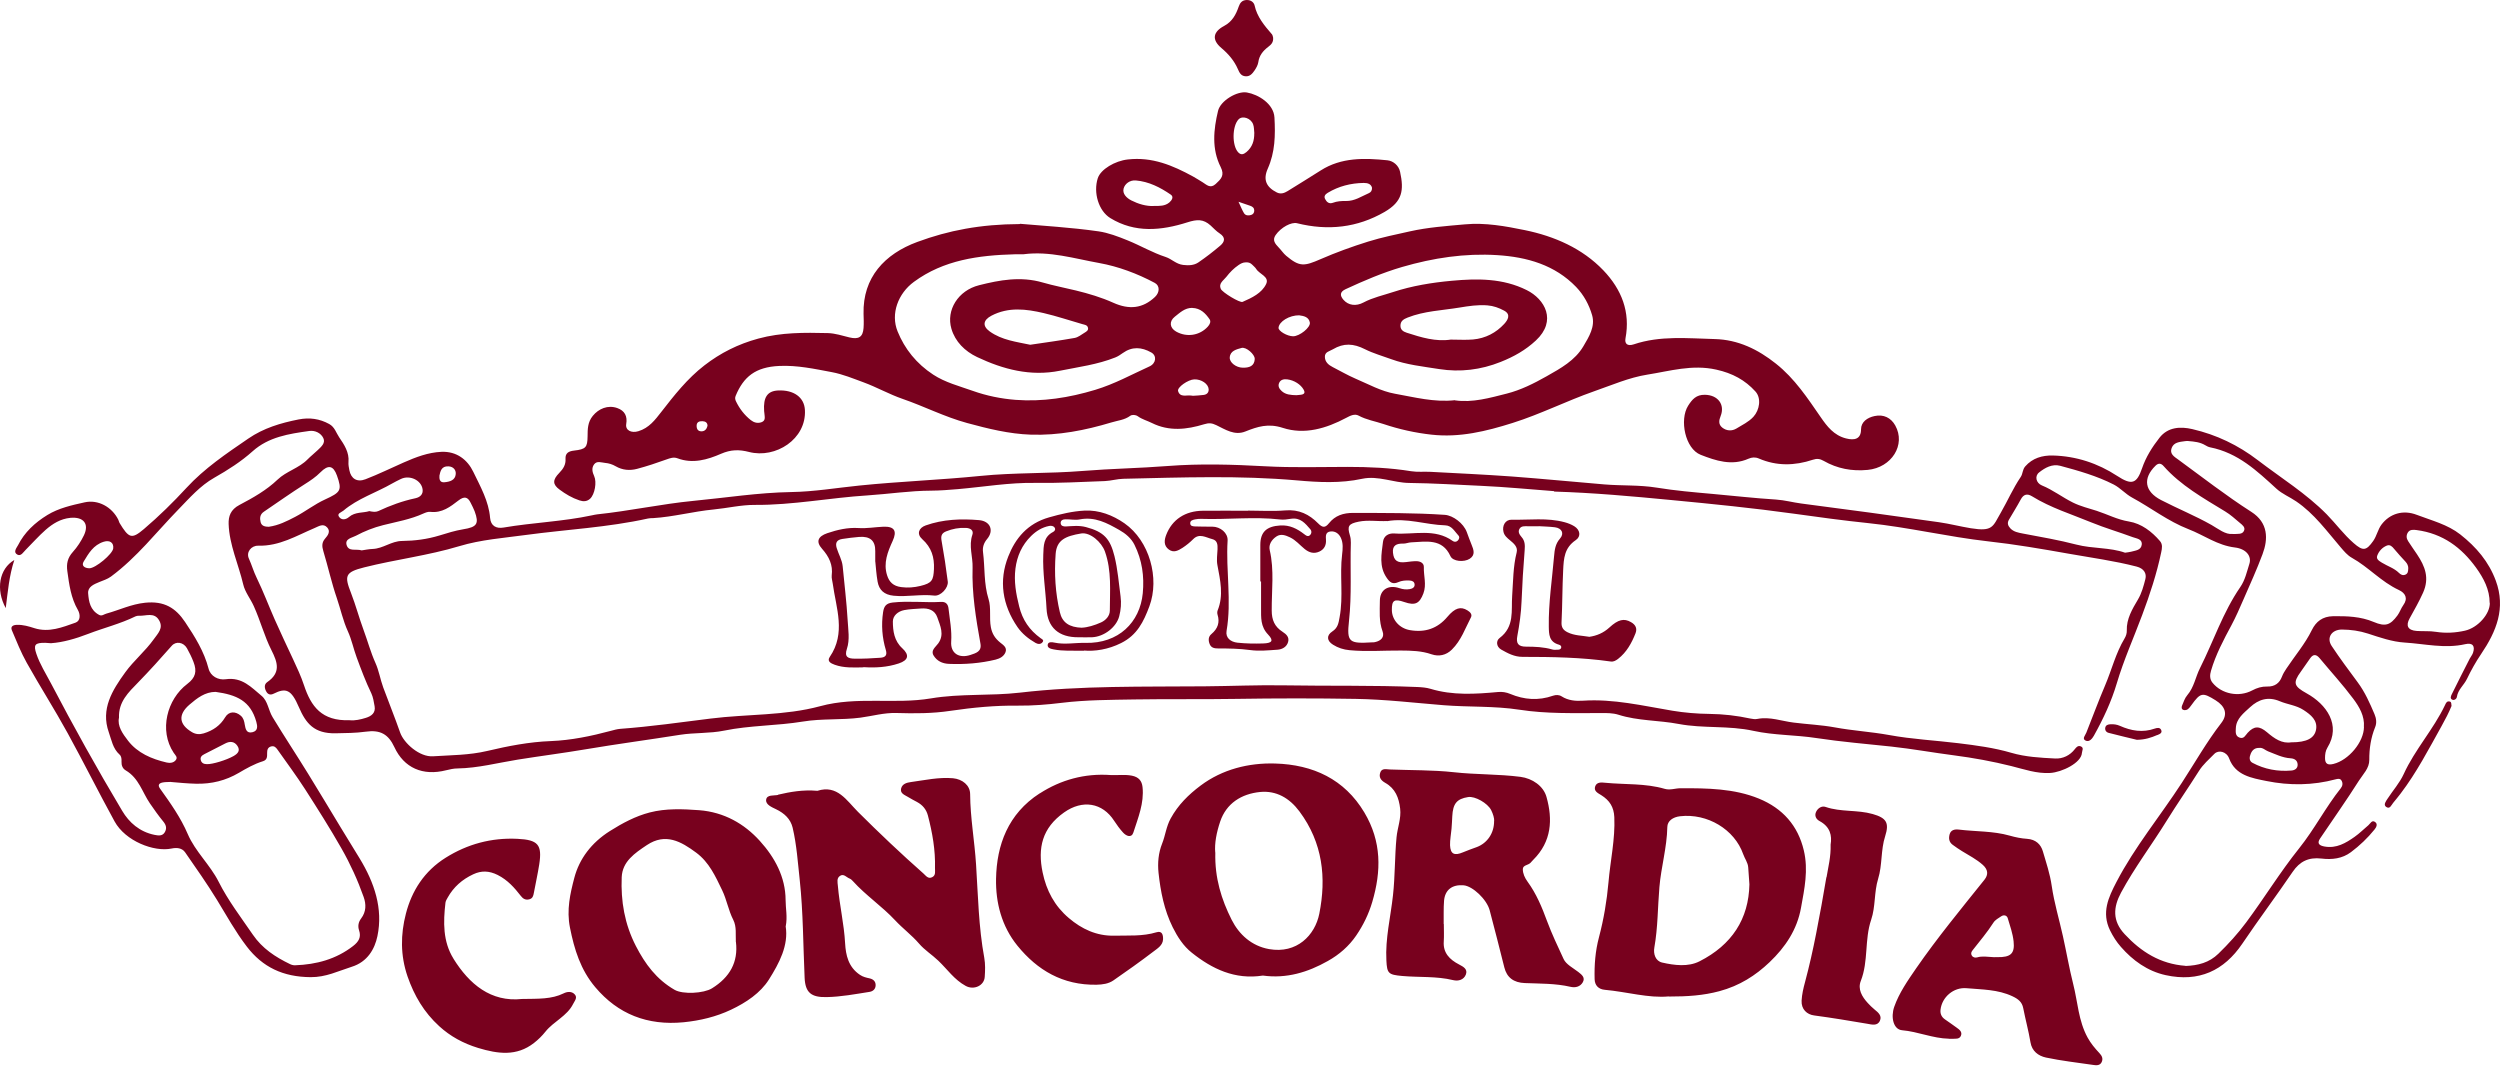 <svg width="212" height="91" viewBox="0 0 212 91" fill="none" xmlns="http://www.w3.org/2000/svg">
<path d="M86.499 18.978C88.395 19.149 90.799 19.278 93.166 19.62C93.975 19.738 94.817 20.056 95.626 20.386C96.719 20.828 97.729 21.429 98.853 21.794C99.368 21.965 99.732 22.395 100.328 22.466C100.805 22.525 101.257 22.501 101.621 22.254C102.268 21.812 102.883 21.334 103.473 20.834C103.862 20.504 103.956 20.139 103.423 19.791C103.14 19.608 102.908 19.349 102.657 19.119C102.042 18.565 101.508 18.595 100.692 18.854C98.483 19.555 96.254 19.779 94.157 18.495C93.159 17.882 92.701 16.338 93.09 15.119C93.335 14.353 94.559 13.64 95.639 13.522C97.704 13.286 99.449 14.029 101.157 14.96C101.439 15.113 101.703 15.29 101.979 15.454C102.324 15.667 102.632 16.02 103.09 15.602C103.53 15.195 103.875 14.883 103.517 14.17C102.739 12.638 102.908 10.988 103.291 9.398C103.498 8.537 104.911 7.701 105.733 7.842C106.7 8.007 108.012 8.797 108.074 9.969C108.156 11.472 108.131 12.903 107.503 14.311C107.095 15.231 107.371 15.867 108.275 16.32C108.602 16.485 108.903 16.38 109.192 16.203C110.127 15.619 111.069 15.048 111.998 14.453C113.743 13.339 115.701 13.392 117.654 13.593C118.156 13.646 118.614 14.04 118.727 14.571C119.066 16.138 118.934 17.087 117.415 17.97C115.105 19.308 112.613 19.585 109.995 18.931C109.506 18.807 108.627 19.278 108.169 19.938C107.867 20.38 108.143 20.68 108.438 20.993C108.658 21.217 108.828 21.488 109.066 21.688C110.209 22.648 110.592 22.584 111.998 21.971C113.297 21.405 114.647 20.916 116.021 20.486C117.189 20.121 118.382 19.885 119.556 19.62C121.075 19.278 122.663 19.166 124.232 19.025C125.946 18.866 127.66 19.178 129.298 19.514C131.822 20.032 134.182 21.064 135.965 22.925C137.521 24.552 138.262 26.466 137.842 28.688C137.754 29.159 138.011 29.377 138.545 29.2C140.786 28.446 143.102 28.693 145.393 28.752C147.408 28.799 149.091 29.642 150.591 30.832C152.198 32.105 153.278 33.76 154.407 35.392C154.928 36.147 155.512 36.918 156.542 37.178C157.251 37.36 157.816 37.248 157.816 36.406C157.816 35.787 158.343 35.41 158.965 35.281C159.731 35.115 160.352 35.428 160.716 36.076C161.633 37.714 160.415 39.652 158.381 39.847C157.038 39.976 155.795 39.741 154.646 39.081C154.338 38.904 154.075 38.869 153.729 38.986C152.192 39.499 150.66 39.534 149.147 38.88C148.846 38.751 148.557 38.774 148.274 38.898C146.856 39.529 145.487 39.063 144.219 38.568C142.895 38.05 142.405 35.593 143.152 34.408C143.504 33.855 143.843 33.466 144.577 33.478C145.682 33.495 146.297 34.314 145.908 35.286C145.764 35.64 145.707 35.987 146.046 36.259C146.41 36.547 146.862 36.571 147.245 36.341C147.741 36.035 148.281 35.787 148.689 35.345C149.216 34.768 149.379 33.766 148.858 33.195C147.986 32.234 146.925 31.651 145.544 31.345C143.497 30.885 141.602 31.468 139.693 31.769C138.155 32.011 136.668 32.664 135.174 33.183C132.838 34.002 130.648 35.115 128.275 35.864C126.015 36.577 123.774 37.125 121.389 36.859C120.008 36.706 118.639 36.4 117.321 35.958C116.618 35.722 115.877 35.605 115.212 35.245C114.879 35.062 114.509 35.245 114.157 35.434C112.475 36.329 110.629 36.889 108.777 36.282C107.547 35.882 106.643 36.176 105.607 36.589C104.685 36.96 103.906 36.418 103.14 36.052C102.764 35.87 102.513 35.852 102.111 35.976C100.636 36.429 99.148 36.6 97.679 35.87C97.29 35.675 96.85 35.563 96.486 35.298C96.304 35.169 96.003 35.145 95.84 35.263C95.363 35.616 94.785 35.658 94.245 35.823C92.017 36.494 89.757 36.936 87.409 36.859C85.558 36.795 83.787 36.353 82.005 35.87C80.103 35.351 78.382 34.462 76.537 33.825C75.407 33.436 74.346 32.83 73.216 32.417C72.344 32.099 71.477 31.734 70.536 31.557C69.061 31.28 67.611 30.962 66.085 31.032C64.058 31.121 63.047 31.957 62.382 33.572C62.312 33.737 62.338 33.89 62.419 34.049C62.714 34.656 63.116 35.186 63.662 35.622C63.932 35.834 64.24 35.923 64.572 35.805C64.949 35.669 64.842 35.351 64.823 35.074C64.823 35.004 64.805 34.933 64.798 34.862C64.717 33.678 65.075 33.154 65.991 33.112C67.303 33.053 68.201 33.684 68.257 34.768C68.395 37.237 65.771 38.91 63.518 38.327C62.677 38.109 61.974 38.12 61.145 38.48C59.996 38.981 58.747 39.352 57.448 38.863C57.121 38.739 56.826 38.851 56.512 38.963C55.696 39.258 54.868 39.534 54.026 39.758C53.411 39.923 52.777 39.87 52.212 39.54C51.93 39.375 51.629 39.281 51.296 39.252C50.982 39.222 50.624 39.063 50.386 39.37C50.141 39.688 50.235 40.047 50.386 40.377C50.618 40.878 50.442 41.921 50.04 42.292C49.777 42.533 49.469 42.545 49.136 42.433C48.515 42.227 47.962 41.897 47.454 41.52C46.858 41.084 46.839 40.701 47.429 40.1C47.774 39.746 47.988 39.393 47.956 38.91C47.931 38.433 48.207 38.262 48.684 38.209C49.676 38.097 49.814 37.938 49.827 37.007C49.833 36.394 49.827 35.811 50.266 35.269C50.762 34.656 51.547 34.32 52.344 34.603C52.978 34.827 53.217 35.292 53.104 35.958C53.016 36.482 53.531 36.754 54.139 36.565C55.037 36.294 55.558 35.599 56.067 34.945C57.171 33.525 58.276 32.111 59.733 30.985C61.088 29.937 62.589 29.177 64.309 28.711C66.261 28.181 68.213 28.198 70.191 28.246C70.831 28.263 71.415 28.464 72.024 28.611C72.821 28.805 73.172 28.581 73.229 27.816C73.26 27.415 73.241 27.014 73.229 26.614C73.153 23.532 75.018 21.535 77.792 20.515C80.423 19.543 83.141 19.013 86.474 19.001L86.499 18.978ZM86.794 21.564C86.543 21.564 86.292 21.564 86.041 21.564C82.978 21.647 80.021 22.047 77.504 23.898C76.16 24.881 75.507 26.608 76.116 28.104C76.719 29.595 77.723 30.844 79.136 31.769C80.153 32.435 81.333 32.735 82.482 33.142C83.668 33.566 84.905 33.813 86.123 33.908C88.407 34.079 90.648 33.731 92.871 33.059C94.515 32.564 95.953 31.763 97.472 31.074C98.049 30.814 98.112 30.16 97.629 29.89C96.806 29.424 96.003 29.371 95.206 29.942C95.011 30.084 94.798 30.225 94.572 30.314C93.065 30.915 91.452 31.121 89.876 31.439C87.391 31.94 85.062 31.321 82.858 30.278C81.816 29.783 81 28.97 80.68 27.88C80.216 26.307 81.239 24.634 83.028 24.186C84.785 23.744 86.556 23.414 88.42 23.956C89.33 24.221 90.303 24.404 91.239 24.634C92.325 24.899 93.392 25.217 94.402 25.671C95.758 26.284 96.907 26.16 97.943 25.182C98.363 24.781 98.357 24.216 97.918 23.986C96.436 23.196 94.829 22.595 93.197 22.301C91.1 21.924 89.004 21.276 86.813 21.558L86.794 21.564ZM123.379 33.949C124.873 34.167 126.348 33.737 127.773 33.377C128.94 33.083 130.07 32.523 131.15 31.91C132.368 31.221 133.554 30.567 134.263 29.377C134.747 28.558 135.293 27.686 135.01 26.726C134.759 25.859 134.32 25.029 133.655 24.334C131.859 22.472 129.505 21.794 126.957 21.635C124.213 21.464 121.546 21.871 118.909 22.637C117.233 23.126 115.664 23.803 114.107 24.522C113.611 24.752 113.611 25.064 113.931 25.429C114.339 25.895 114.986 25.995 115.632 25.647C116.417 25.229 117.302 25.041 118.137 24.764C119.738 24.239 121.426 23.962 123.115 23.809C125.281 23.609 127.44 23.591 129.461 24.599C131.006 25.364 132.048 27.197 130.24 28.876C129.367 29.689 128.382 30.243 127.258 30.691C125.569 31.368 123.818 31.575 122.048 31.298C120.679 31.08 119.286 30.938 117.967 30.455C117.227 30.184 116.436 29.96 115.758 29.618C114.772 29.118 113.944 29.076 113.033 29.618C112.751 29.789 112.337 29.831 112.349 30.267C112.362 30.697 112.651 30.944 113.021 31.133C113.655 31.457 114.27 31.816 114.923 32.099C116.028 32.57 117.126 33.183 118.294 33.389C119.957 33.684 121.621 34.132 123.385 33.937L123.379 33.949ZM123.058 28.799C123.711 28.799 124.32 28.841 124.91 28.788C125.977 28.693 126.869 28.216 127.559 27.468C127.861 27.138 128.156 26.661 127.54 26.337C127.114 26.107 126.649 25.936 126.128 25.895C125.318 25.83 124.546 25.954 123.755 26.083C122.286 26.325 120.78 26.372 119.374 26.926C119.009 27.067 118.758 27.232 118.758 27.621C118.758 27.957 118.978 28.116 119.292 28.216C120.529 28.617 121.765 28.994 123.052 28.794L123.058 28.799ZM87.365 29.235C88.665 29.041 89.901 28.876 91.126 28.658C91.427 28.605 91.697 28.381 91.967 28.216C92.136 28.116 92.325 28.004 92.255 27.774C92.193 27.556 91.973 27.539 91.785 27.486C90.692 27.173 89.613 26.808 88.502 26.549C87.014 26.201 85.514 26.013 84.07 26.773C83.367 27.144 83.291 27.645 83.925 28.104C84.955 28.847 86.204 28.988 87.359 29.235H87.365ZM105.645 22.248C105.406 22.248 105.218 22.348 105.03 22.477C104.622 22.754 104.289 23.096 103.994 23.479C103.749 23.791 103.316 24.027 103.523 24.498C103.655 24.799 105.143 25.7 105.369 25.6C106.166 25.253 106.995 24.858 107.365 24.092C107.673 23.462 106.8 23.255 106.53 22.813C106.442 22.672 106.304 22.566 106.185 22.442C106.041 22.295 105.858 22.23 105.645 22.248ZM97.83 17.464C98.332 17.47 98.79 17.481 99.16 17.169C99.386 16.974 99.55 16.686 99.28 16.503C98.395 15.896 97.428 15.396 96.311 15.301C95.821 15.26 95.388 15.578 95.281 15.991C95.168 16.427 95.532 16.792 95.94 16.998C96.537 17.299 97.183 17.493 97.83 17.47V17.464ZM101.1 26.107C100.466 26.107 100.064 26.513 99.625 26.855C99.129 27.244 99.179 27.798 99.732 28.116C100.642 28.629 101.734 28.452 102.418 27.704C102.601 27.503 102.707 27.268 102.569 27.067C102.224 26.572 101.81 26.131 101.1 26.113V26.107ZM116.348 15.926C116.273 15.614 116.003 15.508 115.639 15.513C114.54 15.531 113.523 15.79 112.594 16.35C112.381 16.48 112.249 16.639 112.368 16.874C112.494 17.122 112.694 17.316 113.021 17.198C113.379 17.063 113.755 17.039 114.126 17.045C114.873 17.063 115.45 16.651 116.078 16.38C116.241 16.309 116.354 16.173 116.348 15.932V15.926ZM106.367 11.307C106.336 11.053 106.354 10.782 106.266 10.546C106.078 10.016 105.356 9.781 105.03 10.122C104.484 10.694 104.465 12.338 104.992 12.909C105.237 13.174 105.457 13.092 105.695 12.897C106.204 12.473 106.367 11.925 106.361 11.307H106.367ZM110.19 26.737C109.33 26.726 108.464 27.268 108.42 27.792C108.395 28.069 109.148 28.511 109.656 28.517C110.202 28.517 111.15 27.768 111.075 27.35C110.987 26.867 110.541 26.79 110.19 26.743V26.737ZM106.398 30.42C106.411 30.066 105.683 29.395 105.281 29.506C104.86 29.624 104.321 29.742 104.283 30.308C104.251 30.732 104.81 31.168 105.375 31.18C105.934 31.192 106.379 31.056 106.405 30.42H106.398ZM101.113 33.548C101.113 33.548 101.113 33.56 101.113 33.566C101.433 33.542 101.759 33.536 102.079 33.489C102.356 33.448 102.513 33.277 102.494 32.995C102.456 32.547 101.879 32.152 101.276 32.17C100.755 32.187 99.801 32.847 99.901 33.165C100.077 33.743 100.636 33.472 101.044 33.548C101.069 33.548 101.094 33.548 101.119 33.548H101.113ZM109.932 33.513C110.209 33.466 110.836 33.542 110.541 33.03C110.303 32.611 109.763 32.246 109.16 32.17C108.878 32.134 108.595 32.187 108.47 32.47C108.351 32.741 108.476 32.971 108.69 33.165C109.022 33.466 109.443 33.501 109.932 33.513ZM105.024 17.11C105.231 17.546 105.337 17.829 105.494 18.082C105.62 18.282 105.858 18.3 106.091 18.23C106.273 18.171 106.361 18.035 106.361 17.858C106.361 17.646 106.235 17.523 106.022 17.452C105.752 17.363 105.482 17.269 105.024 17.11ZM59.996 36.105C59.996 35.846 59.827 35.728 59.569 35.717C59.281 35.705 59.073 35.799 59.073 36.111C59.073 36.376 59.186 36.589 59.507 36.577C59.789 36.565 59.933 36.37 59.996 36.111V36.105ZM131.796 41.65C129.75 41.496 127.71 41.296 125.663 41.202C123.611 41.108 121.558 40.978 119.499 40.954C118.168 40.943 116.875 40.312 115.513 40.601C113.674 41.002 111.803 40.901 109.976 40.736C107.553 40.524 105.124 40.459 102.701 40.465C100.221 40.471 97.736 40.542 95.256 40.601C94.735 40.613 94.214 40.772 93.693 40.795C91.728 40.866 89.763 40.978 87.799 40.949C85.583 40.913 83.411 41.29 81.22 41.479C80.473 41.544 79.72 41.602 78.966 41.608C77.158 41.614 75.376 41.891 73.58 42.009C70.379 42.209 67.228 42.84 64.007 42.816C62.834 42.81 61.672 43.093 60.505 43.205C58.785 43.37 57.115 43.83 55.389 43.936C55.238 43.941 55.087 43.936 54.943 43.971C51.547 44.725 48.063 44.896 44.623 45.361C42.727 45.621 40.8 45.756 38.942 46.316C36.312 47.111 33.55 47.441 30.882 48.113C29.237 48.525 29.2 48.838 29.771 50.299C30.172 51.33 30.449 52.39 30.832 53.427C31.177 54.352 31.428 55.307 31.836 56.214C32.137 56.88 32.244 57.599 32.495 58.288C32.966 59.567 33.481 60.834 33.933 62.124C34.246 63.013 35.571 64.215 36.726 64.133C38.264 64.033 39.783 64.044 41.327 63.679C43.072 63.267 44.861 62.913 46.72 62.843C48.414 62.778 50.128 62.424 51.792 61.977C52.055 61.906 52.325 61.829 52.595 61.806C55.163 61.617 57.718 61.252 60.26 60.934C63.355 60.545 66.556 60.698 69.55 59.885C72.683 59.031 75.847 59.743 78.935 59.225C81.446 58.801 83.995 59.025 86.487 58.736C91.703 58.129 96.932 58.247 102.155 58.2C104.408 58.182 106.675 58.076 108.922 58.117C112.682 58.182 116.442 58.1 120.196 58.259C120.573 58.276 120.955 58.306 121.307 58.412C123.196 58.983 125.111 58.86 127.032 58.683C127.39 58.648 127.741 58.706 128.061 58.842C129.254 59.343 130.459 59.431 131.702 58.995C131.941 58.913 132.217 58.913 132.43 59.054C132.983 59.408 133.617 59.461 134.238 59.419C136.825 59.248 139.304 59.849 141.815 60.268C142.845 60.439 143.899 60.527 144.947 60.539C146.134 60.551 147.289 60.686 148.438 60.934C148.632 60.975 148.846 61.004 149.034 60.963C150.095 60.757 151.08 61.152 152.104 61.275C153.265 61.423 154.433 61.47 155.594 61.682C157.113 61.965 158.676 62.053 160.195 62.33C162.147 62.689 164.118 62.784 166.077 63.025C167.565 63.208 169.096 63.408 170.559 63.838C171.764 64.192 173.026 64.257 174.269 64.321C174.922 64.357 175.537 64.062 175.951 63.52C176.064 63.373 176.221 63.196 176.447 63.29C176.742 63.414 176.56 63.644 176.548 63.844C176.497 64.698 174.834 65.488 173.861 65.547C172.706 65.618 171.632 65.229 170.565 64.964C168.965 64.563 167.339 64.268 165.719 64.056C163.936 63.827 162.166 63.502 160.371 63.308C158.262 63.084 156.134 62.907 154.043 62.589C152.261 62.312 150.434 62.359 148.695 61.977C146.592 61.511 144.439 61.788 142.355 61.393C140.66 61.069 138.902 61.14 137.245 60.61C136.787 60.462 136.253 60.462 135.757 60.468C133.454 60.468 131.131 60.539 128.852 60.185C126.712 59.855 124.559 59.973 122.418 59.802C119.939 59.602 117.465 59.307 114.967 59.266C111.583 59.207 108.194 59.213 104.81 59.266C101.954 59.313 99.091 59.266 96.229 59.313C94.157 59.349 92.086 59.349 90.014 59.602C88.822 59.749 87.579 59.849 86.349 59.838C84.415 59.814 82.501 59.997 80.586 60.28C79.067 60.509 77.535 60.509 76.01 60.462C74.961 60.433 73.976 60.721 72.965 60.857C71.346 61.069 69.701 60.922 68.094 61.187C65.878 61.552 63.612 61.505 61.396 61.959C60.184 62.206 58.891 62.118 57.661 62.312C54.999 62.736 52.325 63.09 49.676 63.538C47.762 63.862 45.822 64.109 43.907 64.416C42.219 64.687 40.536 65.135 38.798 65.164C38.477 65.164 38.151 65.24 37.837 65.317C35.853 65.824 34.259 65.117 33.443 63.355C32.935 62.265 32.257 61.87 31.007 62.047C30.16 62.165 29.306 62.165 28.459 62.183C26.645 62.218 25.942 61.352 25.345 59.967C24.705 58.477 24.259 58.294 23.192 58.83C22.954 58.948 22.746 58.901 22.608 58.689C22.426 58.4 22.37 58.041 22.659 57.846C23.832 57.039 23.544 56.173 23.016 55.13C22.414 53.934 22.075 52.62 21.522 51.401C21.246 50.782 20.775 50.21 20.625 49.556C20.223 47.842 19.445 46.204 19.388 44.431C19.369 43.8 19.539 43.217 20.311 42.816C21.453 42.215 22.596 41.573 23.537 40.672C24.272 39.965 25.358 39.699 26.08 38.957C26.35 38.68 26.663 38.444 26.94 38.173C27.235 37.891 27.624 37.572 27.417 37.148C27.21 36.718 26.714 36.477 26.224 36.547C24.498 36.789 22.784 37.048 21.422 38.268C20.449 39.14 19.332 39.853 18.17 40.513C16.971 41.19 16.067 42.239 15.12 43.211C13.249 45.132 11.617 47.259 9.413 48.891C9.099 49.12 8.761 49.215 8.422 49.356C7.97 49.545 7.43 49.757 7.474 50.316C7.53 51.018 7.649 51.736 8.403 52.143C8.641 52.273 8.823 52.084 9.03 52.031C10.123 51.73 11.121 51.236 12.307 51.112C13.927 50.947 14.893 51.548 15.697 52.75C16.532 53.999 17.31 55.248 17.687 56.703C17.85 57.34 18.503 57.693 19.143 57.599C20.543 57.398 21.322 58.3 22.175 59.001C22.715 59.443 22.753 60.215 23.117 60.816C24.102 62.442 25.151 64.027 26.149 65.647C27.072 67.144 27.969 68.646 28.879 70.148C29.419 71.038 29.965 71.916 30.505 72.806C31.748 74.85 32.495 77.054 32.005 79.387C31.779 80.465 31.171 81.567 29.821 81.985C28.678 82.345 27.643 82.875 26.337 82.863C24.002 82.845 22.263 82.015 20.926 80.265C19.966 79.01 19.212 77.643 18.396 76.305C17.555 74.933 16.62 73.607 15.697 72.275C15.433 71.898 14.975 71.863 14.542 71.957C13.06 72.264 10.631 71.327 9.715 69.653C8.359 67.179 7.097 64.651 5.741 62.177C4.636 60.162 3.393 58.218 2.27 56.208C1.774 55.325 1.403 54.382 1.008 53.451C0.864 53.109 1.127 52.991 1.454 52.986C1.962 52.974 2.439 53.115 2.916 53.268C4.153 53.663 5.289 53.192 6.4 52.803C6.833 52.65 6.821 52.108 6.607 51.73C6.011 50.7 5.867 49.574 5.71 48.437C5.622 47.807 5.729 47.306 6.174 46.811C6.557 46.387 6.877 45.892 7.122 45.385C7.58 44.413 7.078 43.812 5.973 43.912C5.126 43.995 4.467 44.413 3.877 44.925C3.274 45.456 2.747 46.057 2.182 46.622C1.981 46.817 1.78 47.194 1.479 47.035C1.083 46.828 1.41 46.457 1.529 46.233C2.075 45.144 2.96 44.319 4.021 43.67C4.975 43.087 6.086 42.84 7.179 42.598C8.315 42.345 9.489 42.981 10.035 44.077C10.079 44.16 10.085 44.26 10.135 44.342C10.932 45.656 11.165 45.744 12.207 44.861C13.494 43.765 14.686 42.592 15.816 41.367C17.342 39.711 19.2 38.462 21.058 37.19C22.345 36.306 23.795 35.87 25.32 35.569C26.256 35.387 27.109 35.51 27.919 35.958C28.384 36.211 28.509 36.712 28.766 37.089C29.187 37.702 29.626 38.368 29.551 39.175C29.532 39.405 29.582 39.646 29.626 39.876C29.765 40.589 30.273 40.919 30.989 40.642C32.093 40.218 33.154 39.694 34.24 39.216C35.257 38.769 36.312 38.362 37.442 38.315C38.735 38.262 39.645 38.992 40.135 40.012C40.737 41.261 41.447 42.504 41.56 43.918C41.616 44.596 42.081 44.843 42.696 44.737C45.182 44.313 47.724 44.23 50.197 43.7C50.342 43.67 50.492 43.635 50.643 43.617C53.38 43.329 56.073 42.74 58.797 42.474C61.559 42.209 64.302 41.773 67.096 41.726C69.036 41.697 70.963 41.367 72.896 41.172C76.305 40.825 79.732 40.701 83.135 40.359C86.035 40.065 88.941 40.171 91.835 39.935C94.227 39.741 96.631 39.705 99.029 39.517C101.759 39.305 104.534 39.387 107.29 39.54C109.612 39.67 111.954 39.593 114.289 39.593C116.091 39.593 117.88 39.67 119.662 39.959C120.202 40.047 120.761 39.982 121.313 40.012C123.611 40.135 125.908 40.241 128.2 40.406C130.817 40.601 133.429 40.86 136.046 41.078C137.521 41.202 139.009 41.113 140.472 41.349C142.054 41.608 143.642 41.744 145.23 41.885C147.019 42.044 148.808 42.251 150.603 42.362C151.338 42.41 152.028 42.604 152.75 42.698C156.642 43.205 160.534 43.729 164.42 44.283C165.33 44.413 166.221 44.648 167.132 44.796C169.002 45.096 168.983 44.66 169.668 43.476C170.245 42.474 170.703 41.414 171.356 40.448C171.545 40.171 171.494 39.835 171.739 39.552C172.361 38.839 173.189 38.609 174.068 38.627C176.064 38.674 177.897 39.287 179.529 40.353C180.766 41.161 181.193 41.043 181.651 39.699C181.971 38.763 182.505 37.908 183.126 37.119C183.836 36.211 184.896 36.153 185.907 36.388C187.96 36.865 189.799 37.749 191.469 39.028C193.44 40.536 195.574 41.856 197.313 43.623C198.091 44.419 198.744 45.32 199.592 46.057C200.389 46.758 200.665 46.699 201.249 45.874C201.557 45.432 201.638 44.902 201.952 44.484C202.649 43.559 203.772 43.205 204.946 43.659C206.208 44.142 207.551 44.472 208.631 45.32C209.993 46.392 211.048 47.63 211.644 49.244C212.504 51.577 211.694 53.545 210.395 55.466C209.943 56.132 209.548 56.845 209.202 57.563C208.951 58.094 208.43 58.483 208.342 59.101C208.324 59.248 208.135 59.419 207.947 59.331C207.746 59.237 207.84 59.025 207.903 58.889C208.405 57.87 208.92 56.856 209.435 55.849C209.523 55.684 209.654 55.531 209.711 55.36C209.905 54.788 209.686 54.482 209.064 54.623C207.325 55.024 205.612 54.594 203.904 54.488C202.856 54.423 201.814 54.058 200.803 53.728C200.075 53.492 199.341 53.392 198.594 53.386C197.721 53.386 197.269 54.081 197.721 54.771C198.418 55.825 199.177 56.839 199.931 57.858C200.552 58.695 200.96 59.626 201.356 60.556C201.506 60.904 201.563 61.305 201.412 61.664C201.048 62.56 200.91 63.485 200.916 64.433C200.923 65.152 200.389 65.647 200.044 66.189C198.989 67.856 197.84 69.477 196.736 71.115C196.453 71.539 196.698 71.71 197.125 71.786C198.135 71.963 198.92 71.492 199.667 70.967C200.088 70.673 200.445 70.308 200.841 69.978C201.01 69.836 201.136 69.495 201.425 69.718C201.651 69.895 201.506 70.166 201.349 70.355C200.772 71.068 200.106 71.704 199.359 72.264C198.619 72.817 197.752 72.912 196.867 72.806C195.763 72.676 195.016 73.053 194.419 73.931C193.026 75.981 191.532 77.973 190.144 80.029C188.6 82.309 186.466 83.311 183.647 82.692C182.109 82.356 180.854 81.443 179.856 80.3C179.485 79.882 179.184 79.41 178.927 78.886C178.199 77.378 178.795 76.099 179.473 74.797C181.023 71.816 183.195 69.194 185.022 66.378C186.127 64.681 187.119 62.919 188.368 61.305C188.939 60.568 188.707 59.903 187.891 59.39C186.773 58.695 186.604 58.724 185.838 59.785C185.744 59.92 185.637 60.062 185.505 60.156C185.424 60.215 185.261 60.238 185.16 60.203C184.991 60.15 184.978 59.985 185.035 59.844C185.166 59.537 185.267 59.201 185.48 58.954C186.064 58.27 186.177 57.41 186.56 56.656C187.709 54.37 188.5 51.931 189.975 49.786C190.389 49.185 190.534 48.478 190.747 47.812C190.96 47.153 190.458 46.54 189.529 46.428C188.041 46.251 186.905 45.385 185.593 44.878C183.836 44.195 182.411 43.064 180.797 42.192C180.239 41.891 179.806 41.379 179.247 41.09C177.816 40.359 176.259 39.917 174.702 39.499C174.024 39.322 173.415 39.664 172.913 40.065C172.518 40.377 172.662 40.96 173.145 41.161C174.087 41.544 174.878 42.168 175.782 42.616C176.435 42.94 177.138 43.105 177.797 43.317C178.707 43.612 179.548 44.065 180.534 44.224C181.601 44.401 182.467 45.073 183.164 45.88C183.409 46.163 183.34 46.516 183.271 46.834C182.888 48.655 182.31 50.417 181.651 52.172C180.935 54.093 180.088 55.973 179.504 57.946C179.046 59.49 178.355 60.969 177.558 62.395C177.42 62.636 177.169 62.949 176.868 62.807C176.529 62.648 176.83 62.365 176.918 62.136C177.452 60.798 177.947 59.449 178.512 58.123C179.077 56.797 179.41 55.395 180.163 54.14C180.283 53.946 180.364 53.693 180.352 53.469C180.32 52.479 180.816 51.654 181.3 50.835C181.62 50.293 181.777 49.692 181.927 49.109C182.053 48.62 181.795 48.207 181.193 48.048C179.303 47.559 177.37 47.3 175.449 46.958C173.164 46.552 170.879 46.157 168.575 45.904C165.167 45.52 161.84 44.713 158.425 44.36C156.316 44.142 154.207 43.853 152.104 43.559C148.664 43.081 145.199 42.734 141.733 42.404C138.425 42.086 135.111 41.785 131.784 41.685L131.796 41.65ZM185.33 81.915C186.403 81.873 187.338 81.638 188.123 80.872C188.977 80.041 189.774 79.163 190.471 78.226C192.009 76.158 193.352 73.955 194.965 71.94C196.271 70.308 197.206 68.469 198.499 66.843C198.656 66.649 198.694 66.401 198.55 66.177C198.443 66.007 198.248 66.036 198.073 66.083C196.127 66.608 194.143 66.625 192.197 66.23C190.948 65.977 189.567 65.759 189.033 64.321C188.814 63.726 188.129 63.567 187.778 63.927C187.326 64.392 186.824 64.816 186.472 65.376C185.574 66.802 184.608 68.186 183.723 69.618C182.461 71.657 180.998 73.589 179.862 75.699C179.203 76.93 179.115 78.091 180.176 79.222C181.563 80.713 183.189 81.744 185.33 81.903V81.915ZM14.504 66.307C14.241 66.325 14.015 66.307 13.795 66.354C13.5 66.413 13.355 66.56 13.563 66.861C14.448 68.098 15.327 69.335 15.923 70.732C16.557 72.211 17.819 73.336 18.547 74.785C19.344 76.364 20.436 77.796 21.447 79.269C22.238 80.424 23.343 81.154 24.592 81.755C24.718 81.82 24.881 81.862 25.025 81.856C26.839 81.791 28.503 81.337 29.934 80.229C30.424 79.852 30.643 79.469 30.449 78.892C30.329 78.533 30.392 78.191 30.625 77.885C31.058 77.313 31.058 76.683 30.838 76.064C30.336 74.644 29.708 73.265 28.955 71.945C27.988 70.243 26.933 68.581 25.872 66.926C25.138 65.788 24.328 64.698 23.544 63.585C23.418 63.408 23.274 63.225 22.997 63.296C22.696 63.373 22.652 63.608 22.652 63.856C22.652 64.145 22.677 64.433 22.301 64.551C21.56 64.781 20.901 65.158 20.248 65.541C19.143 66.189 17.951 66.49 16.626 66.46C15.898 66.442 15.182 66.372 14.498 66.313L14.504 66.307ZM185.568 37.396C185.468 37.396 185.367 37.396 185.267 37.413C184.821 37.478 184.338 37.502 184.156 37.991C183.967 38.492 184.375 38.727 184.702 38.963C186.755 40.459 188.757 42.027 190.904 43.4C192.36 44.325 192.348 45.709 191.864 46.993C191.381 48.29 190.803 49.556 190.245 50.835C189.925 51.572 189.605 52.308 189.228 53.015C188.556 54.264 187.891 55.519 187.495 56.874C187.389 57.228 187.37 57.581 187.615 57.888C188.387 58.854 189.856 59.148 190.986 58.547C191.394 58.329 191.802 58.206 192.266 58.218C192.9 58.235 193.302 57.929 193.509 57.381C193.603 57.133 193.741 56.915 193.886 56.697C194.608 55.607 195.474 54.6 196.045 53.427C196.403 52.703 196.955 52.273 197.834 52.255C199.014 52.237 200.176 52.273 201.293 52.744C202.285 53.162 202.693 53.015 203.308 52.184C203.503 51.919 203.603 51.589 203.798 51.318C204.218 50.741 203.98 50.293 203.427 50.034C201.927 49.339 200.86 48.095 199.435 47.3C199.064 47.094 198.776 46.746 198.487 46.41C197.313 45.043 196.258 43.564 194.714 42.516C194.168 42.145 193.528 41.885 193.051 41.449C191.4 39.941 189.793 38.403 187.414 37.932C187.269 37.902 187.131 37.832 187.006 37.755C186.566 37.49 186.07 37.443 185.568 37.402V37.396ZM29.664 61.081C30.104 61.116 30.574 61.016 31.02 60.875C31.51 60.727 31.867 60.439 31.767 59.891C31.698 59.52 31.648 59.137 31.491 58.801C31.007 57.799 30.625 56.774 30.242 55.737C29.972 55.006 29.821 54.24 29.501 53.539C29.087 52.632 28.886 51.666 28.566 50.729C28.114 49.415 27.819 48.06 27.417 46.728C27.297 46.334 27.279 46.004 27.567 45.674C27.812 45.397 28.051 45.055 27.743 44.725C27.404 44.36 27.04 44.625 26.663 44.784C25.132 45.432 23.694 46.322 21.905 46.275C21.29 46.257 20.863 46.834 21.102 47.359C21.347 47.901 21.503 48.467 21.767 49.003C22.326 50.146 22.771 51.342 23.286 52.508C23.788 53.645 24.322 54.771 24.849 55.896C25.188 56.621 25.527 57.346 25.778 58.105C26.375 59.903 27.272 61.157 29.651 61.075L29.664 61.081ZM4.354 54.547C4.046 54.529 3.946 54.517 3.845 54.511C2.96 54.5 2.822 54.671 3.086 55.448C3.381 56.326 3.883 57.11 4.316 57.935C6.231 61.593 8.239 65.205 10.361 68.758C10.951 69.754 11.836 70.537 13.104 70.797C13.431 70.861 13.77 70.914 13.971 70.579C14.159 70.26 14.102 69.978 13.851 69.671C13.443 69.176 13.073 68.652 12.709 68.122C12.062 67.173 11.774 65.983 10.662 65.329C10.393 65.17 10.292 64.899 10.305 64.592C10.311 64.38 10.311 64.145 10.142 63.992C9.564 63.473 9.457 62.748 9.225 62.094C8.528 60.132 9.514 58.541 10.625 57.01C11.341 56.02 12.313 55.224 13.029 54.223C13.393 53.71 13.889 53.262 13.481 52.585C13.067 51.89 12.37 52.249 11.786 52.214C11.692 52.214 11.579 52.225 11.491 52.267C10.211 52.897 8.811 53.239 7.48 53.752C6.419 54.164 5.314 54.476 4.354 54.541V54.547ZM211.123 51.124C211.123 49.998 210.621 49.044 209.968 48.136C208.738 46.44 207.162 45.244 204.927 44.949C204.645 44.914 204.356 44.89 204.187 45.155C204.036 45.397 204.055 45.656 204.212 45.892C204.457 46.275 204.72 46.64 204.971 47.017C205.643 48.025 206.032 49.008 205.48 50.252C205.141 51.012 204.733 51.719 204.337 52.438C203.992 53.056 204.18 53.445 204.921 53.504C205.467 53.545 206.032 53.492 206.572 53.581C207.407 53.71 208.217 53.663 209.033 53.48C210.119 53.233 211.161 52.066 211.136 51.118L211.123 51.124ZM10.091 60.857C9.934 61.57 10.405 62.224 10.863 62.819C11.661 63.85 12.847 64.363 14.14 64.663C14.404 64.722 14.711 64.698 14.9 64.463C15.107 64.21 14.85 64.027 14.73 63.838C13.462 61.935 14.165 59.296 15.879 57.999C16.588 57.463 16.72 56.933 16.406 56.126C16.256 55.731 16.061 55.342 15.854 54.971C15.559 54.453 14.925 54.352 14.567 54.759C13.632 55.825 12.684 56.874 11.686 57.899C10.914 58.695 10.035 59.508 10.091 60.863V60.857ZM180.201 46.87C180.414 46.834 180.565 46.828 180.71 46.787C181.08 46.681 181.563 46.669 181.62 46.186C181.676 45.697 181.168 45.668 180.854 45.55C179.699 45.12 178.5 44.772 177.364 44.307C175.663 43.606 173.886 43.058 172.317 42.086C171.89 41.821 171.582 41.932 171.356 42.362C171.042 42.946 170.685 43.511 170.352 44.083C170.201 44.342 170.264 44.578 170.471 44.796C170.754 45.102 171.137 45.167 171.538 45.244C173.057 45.532 174.583 45.792 176.071 46.18C177.452 46.54 178.914 46.41 180.207 46.87H180.201ZM200.458 61.647C200.533 60.721 200.069 59.938 199.548 59.243C198.663 58.058 197.652 56.957 196.704 55.814C196.409 55.46 196.145 55.46 195.888 55.843C195.631 56.214 195.373 56.591 195.11 56.957C194.413 57.917 194.52 58.194 195.612 58.801C197.263 59.714 198.556 61.47 197.363 63.402C197.2 63.667 197.162 63.974 197.162 64.286C197.162 64.769 197.388 64.905 197.878 64.781C199.171 64.463 200.458 62.919 200.464 61.647H200.458ZM30.656 46.675C30.951 46.634 31.271 46.563 31.591 46.552C32.489 46.522 33.186 45.88 34.096 45.874C35.176 45.862 36.224 45.727 37.266 45.409C37.919 45.208 38.59 44.996 39.275 44.884C40.449 44.696 40.643 44.425 40.248 43.352C40.16 43.111 40.028 42.881 39.915 42.645C39.67 42.127 39.369 42.062 38.879 42.439C38.189 42.969 37.492 43.523 36.487 43.405C36.306 43.382 36.092 43.464 35.916 43.541C34.83 44.042 33.644 44.242 32.495 44.531C31.673 44.737 30.907 45.043 30.179 45.432C29.852 45.609 29.231 45.68 29.394 46.222C29.57 46.805 30.198 46.528 30.656 46.669V46.675ZM194.325 62.949C195.599 62.949 196.29 62.607 196.409 61.829C196.522 61.081 195.976 60.621 195.342 60.209C194.721 59.802 193.986 59.743 193.333 59.467C192.335 59.042 191.519 59.313 190.81 59.967C190.27 60.468 189.63 60.94 189.598 61.753C189.586 62.047 189.535 62.413 189.912 62.548C190.289 62.689 190.414 62.342 190.603 62.141C191.149 61.546 191.594 61.546 192.241 62.094C192.862 62.625 193.515 63.09 194.325 62.943V62.949ZM189.328 45.285C189.805 45.267 190.151 45.332 190.295 45.002C190.421 44.708 190.151 44.519 189.956 44.354C189.548 44.012 189.153 43.647 188.694 43.37C186.83 42.233 184.922 41.161 183.478 39.529C183.258 39.275 183.032 39.252 182.787 39.493C181.689 40.571 181.858 41.679 183.258 42.404C184.671 43.134 186.152 43.735 187.539 44.519C188.117 44.849 188.713 45.35 189.328 45.279V45.285ZM18.29 58.671C17.386 58.671 16.714 59.201 16.067 59.755C15.082 60.604 15.17 61.434 16.281 62.088C16.601 62.277 16.921 62.295 17.279 62.189C18.07 61.947 18.679 61.523 19.093 60.828C19.394 60.315 19.959 60.291 20.418 60.692C20.656 60.898 20.713 61.175 20.756 61.452C20.819 61.817 20.901 62.224 21.422 62.088C21.893 61.965 21.836 61.57 21.736 61.211C21.24 59.419 20.053 58.919 18.277 58.671H18.29ZM22.816 44.666C23.619 44.554 24.328 44.195 25.019 43.836C25.891 43.382 26.67 42.763 27.561 42.357C28.892 41.744 29.024 41.585 28.572 40.324C28.264 39.47 27.837 39.381 27.172 40.053C26.776 40.454 26.318 40.76 25.841 41.06C24.661 41.809 23.531 42.61 22.376 43.394C22.037 43.623 22.018 43.947 22.1 44.277C22.188 44.625 22.489 44.666 22.816 44.672V44.666ZM31.309 43.341C31.635 43.411 31.861 43.435 32.075 43.341C33.085 42.869 34.121 42.486 35.226 42.251C35.64 42.162 35.898 41.903 35.835 41.485C35.722 40.707 34.724 40.253 33.983 40.624C33.738 40.748 33.493 40.86 33.261 40.996C31.892 41.785 30.329 42.274 29.118 43.305C28.936 43.458 28.509 43.547 28.785 43.871C28.992 44.118 29.331 44.071 29.589 43.847C30.116 43.388 30.806 43.511 31.321 43.341H31.309ZM191.601 63.426C191.205 63.402 190.986 63.614 190.86 63.921C190.741 64.198 190.709 64.528 191.011 64.687C192.034 65.235 193.151 65.441 194.319 65.341C194.601 65.317 194.852 65.164 194.84 64.834C194.827 64.486 194.582 64.327 194.25 64.304C193.553 64.263 192.957 63.95 192.335 63.715C192.084 63.62 191.902 63.391 191.601 63.42V63.426ZM204.224 48.207C204.224 47.983 204.143 47.801 203.986 47.63C203.659 47.276 203.333 46.923 203.025 46.552C202.862 46.351 202.68 46.157 202.41 46.263C202.009 46.422 201.726 46.746 201.588 47.123C201.481 47.424 201.757 47.571 201.99 47.718C202.467 48.013 203.025 48.178 203.427 48.578C203.578 48.726 203.747 48.82 203.961 48.737C204.212 48.637 204.212 48.413 204.218 48.195L204.224 48.207ZM17.536 64.799C17.994 64.828 19.212 64.451 19.802 64.115C20.179 63.903 20.392 63.644 20.135 63.255C19.884 62.872 19.507 62.831 19.093 63.049C18.503 63.355 17.913 63.656 17.323 63.956C17.103 64.068 16.959 64.21 17.028 64.463C17.09 64.704 17.285 64.799 17.536 64.799ZM7.568 48.19C8.089 48.201 9.545 46.988 9.602 46.505C9.658 46.016 9.307 45.78 8.798 45.939C7.913 46.216 7.511 46.935 7.097 47.618C6.884 47.966 7.16 48.178 7.568 48.19ZM37.266 40.359C37.241 40.689 37.329 40.931 37.693 40.895C38.151 40.854 38.609 40.719 38.647 40.2C38.678 39.835 38.427 39.564 38.026 39.546C37.423 39.517 37.341 39.97 37.26 40.353L37.266 40.359ZM141.514 84.495C139.813 84.66 137.967 84.106 136.084 83.935C135.557 83.888 135.236 83.564 135.224 83.028C135.192 81.832 135.28 80.659 135.594 79.475C135.996 77.955 136.26 76.394 136.398 74.832C136.555 72.988 136.975 71.168 136.894 69.294C136.856 68.434 136.492 67.874 135.789 67.432C135.494 67.25 135.13 67.085 135.274 66.678C135.406 66.307 135.808 66.342 136.115 66.378C137.804 66.543 139.524 66.413 141.175 66.896C141.627 67.026 142.066 66.843 142.512 66.843C144.772 66.837 147.05 66.861 149.153 67.721C151.175 68.552 152.468 70.013 152.964 72.116C153.359 73.784 153.02 75.357 152.725 76.983C152.392 78.839 151.401 80.312 150.064 81.59C148.877 82.722 147.515 83.594 145.801 84.053C144.439 84.418 143.108 84.507 141.514 84.507V84.495ZM148.35 74.992C148.312 74.497 148.281 74.031 148.249 73.56C148.224 73.147 147.954 72.812 147.823 72.434C147.088 70.331 144.784 68.952 142.468 69.218C141.872 69.288 141.395 69.606 141.388 70.137C141.357 71.863 140.861 73.525 140.717 75.233C140.572 76.936 140.591 78.644 140.29 80.341C140.189 80.883 140.378 81.496 140.955 81.626C141.997 81.862 143.158 82.009 144.119 81.52C146.862 80.129 148.293 77.926 148.35 74.992ZM65.985 67.409C65.627 67.491 65.024 67.362 64.968 67.821C64.918 68.234 65.445 68.446 65.809 68.623C66.518 68.964 67.039 69.453 67.215 70.184C67.56 71.645 67.654 73.147 67.818 74.626C68.113 77.378 68.106 80.159 68.232 82.922C68.289 84.177 68.797 84.584 70.096 84.554C71.327 84.531 72.526 84.301 73.731 84.112C74.032 84.065 74.233 83.876 74.252 83.588C74.277 83.264 74.089 83.046 73.756 82.969C73.461 82.904 73.185 82.845 72.927 82.669C71.936 82.009 71.722 80.984 71.666 80C71.578 78.356 71.189 76.753 71.051 75.115C71.025 74.809 70.931 74.461 71.245 74.267C71.559 74.067 71.785 74.408 72.049 74.502C72.155 74.544 72.256 74.638 72.331 74.726C73.417 75.928 74.798 76.853 75.903 78.038C76.543 78.727 77.322 79.304 77.93 80.011C78.414 80.577 79.048 80.966 79.575 81.473C80.335 82.197 80.925 83.081 81.892 83.605C82.582 83.983 83.455 83.588 83.505 82.845C83.543 82.309 83.561 81.755 83.467 81.225C82.984 78.609 82.94 75.952 82.77 73.312C82.645 71.321 82.281 69.353 82.268 67.35C82.268 66.59 81.609 66.071 80.812 65.995C79.6 65.889 78.427 66.16 77.24 66.319C76.907 66.366 76.524 66.46 76.418 66.849C76.305 67.279 76.7 67.403 76.983 67.574C77.234 67.727 77.497 67.868 77.755 68.004C78.238 68.263 78.546 68.634 78.684 69.147C79.067 70.614 79.33 72.093 79.287 73.607C79.28 73.884 79.374 74.214 79.061 74.379C78.709 74.573 78.508 74.249 78.307 74.072C76.399 72.387 74.553 70.638 72.752 68.841C71.798 67.886 70.994 66.519 69.318 67.061C68.075 66.955 67.014 67.15 65.972 67.391L65.985 67.409ZM122.437 78.362C122.437 78.857 122.462 79.352 122.431 79.841C122.362 80.795 122.92 81.372 123.736 81.791C124.107 81.985 124.483 82.191 124.301 82.651C124.126 83.087 123.674 83.222 123.234 83.116C121.809 82.769 120.347 82.892 118.909 82.763C117.729 82.657 117.622 82.545 117.566 81.455C117.465 79.581 117.924 77.767 118.124 75.928C118.306 74.296 118.269 72.647 118.426 71.009C118.501 70.196 118.834 69.412 118.733 68.569C118.627 67.662 118.332 66.867 117.465 66.384C117.07 66.16 116.919 65.889 117.045 65.517C117.177 65.117 117.553 65.241 117.873 65.252C119.675 65.323 121.483 65.288 123.266 65.482C125.155 65.694 127.063 65.635 128.94 65.877C129.938 66.007 130.886 66.649 131.144 67.585C131.677 69.483 131.589 71.356 130.02 72.912C129.932 72.994 129.863 73.094 129.775 73.177C129.574 73.377 129.135 73.359 129.135 73.707C129.135 74.084 129.304 74.444 129.53 74.756C130.284 75.787 130.761 76.942 131.188 78.103C131.596 79.204 132.104 80.265 132.594 81.325C132.801 81.779 133.391 82.079 133.837 82.421C134.15 82.663 134.445 82.904 134.219 83.299C134.006 83.67 133.598 83.782 133.177 83.682C131.903 83.387 130.604 83.417 129.304 83.364C128.363 83.329 127.779 82.898 127.566 82.032C127.164 80.418 126.749 78.804 126.323 77.189C126.072 76.258 124.885 75.145 124.119 75.074C123.146 74.992 122.537 75.457 122.456 76.376C122.424 76.706 122.431 77.036 122.424 77.366C122.424 77.696 122.424 78.026 122.424 78.356L122.437 78.362ZM126.706 69.612C126.718 69.4 126.624 69.041 126.448 68.693C126.147 68.104 125.08 67.497 124.496 67.591C123.535 67.745 123.209 68.145 123.153 69.218C123.134 69.571 123.121 69.925 123.09 70.272C123.052 70.738 122.952 71.209 122.964 71.674C122.996 72.429 123.328 72.588 124.063 72.275C124.446 72.111 124.847 71.975 125.243 71.828C126.109 71.498 126.712 70.661 126.699 69.612H126.706ZM107.089 82.728C104.716 83.099 102.783 82.162 101.063 80.789C100.347 80.224 99.845 79.434 99.443 78.627C98.721 77.166 98.413 75.598 98.244 74.019C98.156 73.183 98.231 72.328 98.552 71.527C98.828 70.832 98.891 70.101 99.273 69.406C99.901 68.257 100.786 67.385 101.816 66.613C103.655 65.235 105.884 64.681 108.131 64.746C111.351 64.84 114.013 66.077 115.695 68.894C117.17 71.368 117.139 73.872 116.367 76.488C116.065 77.513 115.607 78.45 115.005 79.334C114.389 80.235 113.567 80.954 112.594 81.496C110.912 82.445 109.104 83.004 107.095 82.728H107.089ZM103.059 72.293C103.002 74.455 103.58 76.282 104.446 78.002C105.074 79.246 106.135 80.218 107.616 80.483C109.964 80.901 111.514 79.316 111.878 77.478C112.481 74.444 112.18 71.474 110.19 68.805C109.342 67.668 108.225 67.026 106.85 67.161C105.275 67.32 103.994 68.122 103.473 69.665C103.159 70.59 102.983 71.533 103.052 72.287L103.059 72.293ZM66.625 78.544C66.882 80.171 66.079 81.673 65.206 83.063C64.484 84.206 63.273 85.019 61.986 85.626C60.731 86.221 59.375 86.546 57.975 86.687C54.899 86.987 52.401 85.992 50.486 83.723C49.23 82.239 48.703 80.518 48.333 78.662C48.032 77.16 48.352 75.775 48.703 74.438C49.124 72.835 50.147 71.468 51.71 70.478C52.783 69.801 53.895 69.206 55.106 68.894C56.456 68.546 57.887 68.599 59.293 68.705C61.409 68.87 63.122 69.86 64.428 71.303C65.702 72.706 66.612 74.379 66.619 76.323C66.619 77.03 66.788 77.731 66.631 78.55L66.625 78.544ZM62.4 79.876C62.369 79.251 62.476 78.586 62.181 78.002C61.766 77.195 61.635 76.311 61.239 75.492C60.668 74.308 60.134 73.118 59.036 72.305C57.755 71.356 56.437 70.608 54.855 71.663C53.832 72.346 52.777 73.053 52.721 74.385C52.639 76.412 52.959 78.35 53.926 80.229C54.711 81.749 55.665 83.046 57.203 83.935C57.906 84.342 59.676 84.242 60.373 83.812C61.886 82.875 62.614 81.59 62.407 79.876H62.4ZM165.267 88.083C163.899 88.054 162.65 87.482 161.294 87.364C160.566 87.3 160.321 86.275 160.628 85.385C161.049 84.189 161.777 83.152 162.493 82.109C164.288 79.516 166.303 77.071 168.28 74.603C168.626 74.167 168.588 73.748 168.149 73.348C167.621 72.871 166.981 72.546 166.378 72.175C166.108 72.01 165.845 71.828 165.587 71.639C165.267 71.403 165.236 71.079 165.33 70.743C165.437 70.372 165.763 70.308 166.108 70.349C167.546 70.525 169.015 70.461 170.421 70.861C170.898 70.997 171.4 71.103 171.89 71.132C172.637 71.18 173.064 71.61 173.233 72.187C173.516 73.153 173.842 74.108 173.986 75.127C174.194 76.559 174.62 77.961 174.934 79.381C175.236 80.736 175.468 82.103 175.807 83.446C176.196 84.966 176.246 86.563 177.031 87.989C177.295 88.472 177.646 88.896 178.029 89.303C178.249 89.533 178.362 89.78 178.217 90.075C178.067 90.375 177.765 90.346 177.496 90.305C176.158 90.11 174.809 89.957 173.497 89.68C172.844 89.538 172.31 89.138 172.185 88.39C172.022 87.418 171.758 86.457 171.57 85.491C171.469 84.966 171.143 84.713 170.653 84.483C169.417 83.9 168.079 83.918 166.768 83.8C165.656 83.7 164.683 84.56 164.558 85.609C164.514 85.968 164.64 86.251 164.96 86.463C165.286 86.681 165.6 86.917 165.92 87.141C166.171 87.317 166.422 87.512 166.284 87.836C166.159 88.136 165.832 88.077 165.562 88.089C165.462 88.089 165.361 88.089 165.261 88.089L165.267 88.083ZM169.14 81.166C169.084 81.166 169.235 81.166 169.385 81.166C170.496 81.184 170.867 80.872 170.754 79.835C170.685 79.169 170.452 78.515 170.258 77.867C170.189 77.631 169.944 77.549 169.712 77.696C169.467 77.855 169.184 78.014 169.04 78.244C168.513 79.069 167.879 79.811 167.276 80.583C167.163 80.73 167.107 80.872 167.213 81.037C167.32 81.202 167.502 81.231 167.671 81.184C168.092 81.06 168.513 81.137 169.14 81.172V81.166ZM38.452 81.29C37.548 79.835 37.586 78.185 37.774 76.553C37.793 76.4 37.887 76.246 37.969 76.105C38.459 75.227 39.193 74.573 40.135 74.137C40.825 73.813 41.484 73.837 42.2 74.196C43.054 74.626 43.625 75.28 44.171 75.981C44.353 76.217 44.566 76.341 44.874 76.264C45.169 76.194 45.226 75.97 45.27 75.722C45.42 74.909 45.602 74.108 45.728 73.295C45.985 71.633 45.634 71.215 43.876 71.132C41.66 71.026 39.633 71.58 37.793 72.735C35.979 73.872 34.925 75.534 34.422 77.472C33.964 79.24 33.945 81.007 34.56 82.804C35.125 84.43 35.954 85.844 37.247 87.023C38.182 87.877 39.275 88.478 40.549 88.867C42.225 89.374 43.807 89.592 45.276 88.448C45.64 88.166 45.973 87.836 46.255 87.482C46.946 86.616 48.094 86.162 48.603 85.131C48.741 84.855 49.005 84.589 48.716 84.301C48.465 84.047 48.094 84.089 47.799 84.236C46.77 84.743 45.665 84.689 44.265 84.713C41.629 84.996 39.796 83.458 38.452 81.296V81.29ZM88.163 67.279C85.482 69.011 84.516 71.657 84.465 74.526C84.428 76.523 84.924 78.533 86.286 80.206C87.968 82.268 90.109 83.552 92.984 83.505C93.498 83.493 94.007 83.423 94.415 83.14C95.557 82.35 96.694 81.543 97.798 80.701C98.15 80.43 98.602 80.171 98.627 79.658C98.639 79.304 98.564 78.904 98.068 79.057C96.894 79.416 95.689 79.316 94.496 79.346C92.977 79.381 91.716 78.768 90.642 77.855C89.424 76.824 88.734 75.522 88.414 73.978C87.987 71.916 88.364 70.219 90.228 68.899C91.785 67.792 93.486 68.051 94.49 69.618C94.71 69.96 94.955 70.29 95.231 70.596C95.507 70.903 95.953 71.085 96.11 70.596C96.511 69.347 97.032 68.098 96.888 66.749C96.832 66.219 96.568 65.895 95.984 65.777C95.382 65.659 94.785 65.753 94.189 65.724C91.979 65.565 89.958 66.13 88.175 67.279H88.163ZM105.827 43.299C106.882 43.299 107.943 43.37 108.985 43.282C110.158 43.176 111.031 43.629 111.772 44.377C112.142 44.749 112.362 44.79 112.701 44.366C113.215 43.729 113.893 43.488 114.785 43.494C117.365 43.505 119.945 43.482 122.519 43.659C123.222 43.706 124.113 44.383 124.383 45.12C124.515 45.473 124.64 45.833 124.785 46.18C124.96 46.611 125.136 47.052 124.634 47.382C124.151 47.695 123.203 47.618 122.996 47.158C122.299 45.633 120.943 45.933 119.656 45.992C119.43 46.004 119.21 46.104 118.991 46.098C118.413 46.08 118.062 46.263 118.124 46.87C118.193 47.541 118.495 47.754 119.229 47.665C119.524 47.63 119.826 47.583 120.127 47.589C120.453 47.594 120.755 47.759 120.742 48.089C120.717 48.832 120.987 49.568 120.704 50.322C120.378 51.177 120.014 51.377 119.085 51.053C118.231 50.758 118.018 50.9 118.03 51.742C118.043 52.573 118.683 53.28 119.549 53.433C120.855 53.663 121.91 53.292 122.738 52.308C123.385 51.542 123.868 51.407 124.439 51.76C124.672 51.901 124.86 52.102 124.741 52.343C124.251 53.28 123.912 54.305 123.115 55.089C122.632 55.566 122.016 55.696 121.395 55.484C120.547 55.189 119.681 55.171 118.802 55.166C117.346 55.154 115.896 55.277 114.44 55.136C113.925 55.089 113.46 54.936 113.04 54.671C112.506 54.341 112.469 53.881 112.983 53.545C113.454 53.239 113.511 52.826 113.598 52.343C113.931 50.57 113.592 48.779 113.812 47.011C113.868 46.546 113.912 46.063 113.711 45.621C113.554 45.273 113.253 45.026 112.833 45.067C112.381 45.114 112.425 45.485 112.443 45.786C112.469 46.233 112.299 46.581 111.878 46.776C111.426 46.982 111.025 46.87 110.636 46.557C110.221 46.222 109.882 45.797 109.38 45.562C109.003 45.385 108.614 45.244 108.244 45.491C107.836 45.762 107.566 46.18 107.673 46.652C108.068 48.355 107.83 50.069 107.842 51.778C107.842 52.567 108.087 53.145 108.759 53.575C109.091 53.787 109.349 54.04 109.229 54.447C109.11 54.859 108.74 55.065 108.332 55.095C107.56 55.148 106.762 55.23 106.009 55.124C105.105 55.001 104.214 54.989 103.316 54.989C102.996 54.989 102.714 54.947 102.582 54.623C102.456 54.311 102.456 53.993 102.726 53.769C103.272 53.31 103.454 52.779 103.247 52.119C103.216 52.013 103.216 51.872 103.253 51.772C103.781 50.481 103.473 49.203 103.235 47.913C103.153 47.483 103.228 47.023 103.247 46.575C103.26 46.204 103.247 45.827 102.795 45.715C102.268 45.585 101.709 45.191 101.188 45.715C100.912 45.992 100.617 46.233 100.284 46.452C99.914 46.687 99.537 46.905 99.117 46.599C98.665 46.269 98.727 45.797 98.891 45.367C99.393 44.053 100.51 43.323 102.004 43.311C103.285 43.299 104.559 43.311 105.84 43.311C105.84 43.317 105.84 43.323 105.84 43.329L105.827 43.299ZM106.938 49.309C106.938 49.309 106.9 49.309 106.875 49.309C106.875 48.278 106.875 47.241 106.875 46.21C106.875 45.114 107.403 44.631 108.558 44.56C109.374 44.507 110.002 44.837 110.598 45.297C110.723 45.391 110.887 45.544 111.069 45.397C111.238 45.249 111.244 45.026 111.113 44.878C110.686 44.389 110.278 43.859 109.455 43.995C109.16 44.042 108.853 44.089 108.558 44.053C106.329 43.794 104.101 44.077 101.872 44C101.697 43.995 101.521 44.006 101.351 44.042C101.157 44.083 100.924 44.136 100.931 44.372C100.931 44.631 101.182 44.637 101.376 44.643C101.854 44.66 102.331 44.66 102.801 44.66C103.486 44.66 104.138 45.197 104.101 45.839C103.944 48.39 104.452 50.947 104.013 53.498C103.912 54.093 104.358 54.435 104.936 54.5C105.651 54.576 106.386 54.588 107.108 54.565C107.88 54.541 108.03 54.335 107.535 53.81C106.875 53.121 106.944 52.361 106.938 51.572C106.938 50.817 106.938 50.069 106.938 49.315V49.309ZM117.622 44.183C116.825 44.224 116.021 44.077 115.224 44.236C114.352 44.413 114.232 44.607 114.471 45.397C114.534 45.597 114.559 45.815 114.553 46.021C114.484 48.231 114.64 50.434 114.396 52.644C114.195 54.464 114.396 54.594 116.367 54.47C116.442 54.47 116.517 54.47 116.593 54.453C117.126 54.341 117.421 54.017 117.239 53.533C116.925 52.679 117.007 51.813 117.013 50.947C117.013 50.01 117.723 49.562 118.664 49.875C118.959 49.975 119.248 50.01 119.549 49.957C119.788 49.916 119.989 49.798 119.957 49.539C119.932 49.315 119.744 49.238 119.524 49.227C119.198 49.209 118.865 49.232 118.57 49.368C118.099 49.574 117.867 49.392 117.603 49.014C116.919 48.036 117.151 46.988 117.277 45.951C117.333 45.468 117.723 45.202 118.237 45.238C119.901 45.356 121.665 44.778 123.19 45.874C123.322 45.968 123.479 45.968 123.605 45.856C123.749 45.727 123.793 45.532 123.674 45.409C123.347 45.067 123.121 44.566 122.55 44.548C120.899 44.501 119.305 43.894 117.622 44.195V44.183ZM73.222 56.591C72.362 56.609 71.559 56.65 70.787 56.373C70.467 56.255 70.109 56.09 70.36 55.713C71.754 53.681 70.9 51.577 70.617 49.492C70.586 49.256 70.504 49.02 70.53 48.796C70.643 47.919 70.31 47.212 69.713 46.54C69.174 45.939 69.349 45.491 70.153 45.214C71.007 44.925 71.879 44.719 72.802 44.778C73.505 44.825 74.202 44.696 74.899 44.666C75.859 44.625 76.079 45.032 75.702 45.862C75.281 46.787 74.892 47.736 75.225 48.785C75.407 49.362 75.752 49.698 76.418 49.786C76.983 49.863 77.522 49.816 78.056 49.686C79.035 49.45 79.155 49.203 79.199 48.26C79.243 47.259 78.998 46.428 78.201 45.715C77.723 45.291 77.893 44.766 78.502 44.554C79.964 44.036 81.496 43.977 83.015 44.106C83.995 44.189 84.302 45.002 83.706 45.709C83.423 46.045 83.304 46.416 83.361 46.828C83.53 48.154 83.417 49.492 83.831 50.811C84.064 51.554 83.875 52.39 84.026 53.192C84.133 53.757 84.39 54.14 84.817 54.488C85.081 54.7 85.413 54.906 85.269 55.301C85.131 55.66 84.798 55.843 84.421 55.937C83.128 56.25 81.816 56.35 80.479 56.297C79.883 56.273 79.45 56.038 79.174 55.596C78.897 55.154 79.33 54.883 79.563 54.559C80.103 53.81 79.732 53.068 79.481 52.343C79.268 51.736 78.734 51.554 78.1 51.601C77.623 51.636 77.146 51.648 76.681 51.736C76.141 51.837 75.715 52.22 75.715 52.697C75.715 53.51 75.828 54.346 76.512 54.971C77.133 55.543 77.045 55.984 76.211 56.261C75.225 56.591 74.202 56.639 73.222 56.574V56.591ZM74.221 47.636C74.221 47.253 74.221 46.993 74.221 46.734C74.233 45.856 73.794 45.456 72.846 45.532C72.375 45.568 71.904 45.633 71.433 45.703C70.963 45.774 70.818 46.027 70.95 46.469C71.107 46.988 71.402 47.465 71.459 48.019C71.603 49.533 71.791 51.053 71.879 52.573C71.923 53.386 72.08 54.24 71.816 55.024C71.584 55.719 71.923 55.849 72.469 55.855C73.197 55.867 73.919 55.831 74.647 55.778C75.062 55.749 75.256 55.584 75.118 55.118C74.804 54.07 74.723 53.003 74.886 51.913C74.961 51.407 75.143 51.159 75.696 51.094C77.071 50.941 78.439 51.118 79.814 51.041C80.209 51.018 80.398 51.247 80.435 51.607C80.542 52.538 80.724 53.469 80.661 54.411C80.592 55.378 81.302 55.867 82.3 55.537C82.764 55.383 83.266 55.248 83.141 54.576C82.758 52.449 82.406 50.311 82.475 48.142C82.507 47.212 82.13 46.292 82.457 45.35C82.582 44.996 82.318 44.784 81.91 44.766C81.32 44.737 80.768 44.843 80.228 45.061C79.833 45.22 79.776 45.468 79.845 45.856C80.052 47.005 80.228 48.166 80.372 49.321C80.435 49.839 79.776 50.57 79.224 50.505C78.069 50.37 76.926 50.635 75.777 50.517C74.968 50.434 74.547 50.028 74.421 49.327C74.315 48.726 74.277 48.113 74.227 47.63L74.221 47.636ZM154.878 74.385C154.615 75.981 154.32 77.566 154.012 79.151C153.742 80.53 153.434 81.909 153.07 83.27C152.926 83.8 152.807 84.307 152.775 84.855C152.738 85.597 153.24 86.033 153.836 86.109C155.349 86.31 156.849 86.563 158.356 86.817C158.701 86.875 159.21 87.034 159.417 86.557C159.605 86.133 159.279 85.862 158.965 85.609C158.758 85.438 158.563 85.249 158.387 85.055C157.891 84.513 157.521 83.882 157.797 83.181C158.456 81.502 158.099 79.687 158.676 77.99C159.053 76.883 158.915 75.663 159.266 74.52C159.63 73.348 159.48 72.087 159.862 70.909C160.22 69.783 159.982 69.365 158.802 69.029C157.502 68.658 156.102 68.876 154.809 68.428C154.489 68.316 154.163 68.522 154.012 68.829C153.842 69.165 154.006 69.471 154.294 69.624C155.211 70.113 155.362 70.867 155.236 71.621C155.267 72.647 155.035 73.513 154.891 74.391L154.878 74.385ZM91.929 55.183C90.862 55.171 90.102 55.218 89.362 55.071C89.123 55.024 88.797 54.959 88.847 54.665C88.891 54.4 89.224 54.453 89.418 54.494C90.291 54.682 91.169 54.494 92.042 54.517C94.854 54.582 96.668 52.779 96.907 50.311C97.045 48.861 96.85 47.5 96.204 46.198C95.934 45.65 95.451 45.244 94.917 44.943C93.888 44.36 92.852 43.788 91.546 44.048C91.163 44.124 90.749 44.024 90.347 44.036C90.146 44.036 89.927 44.124 89.945 44.366C89.964 44.607 90.178 44.654 90.391 44.643C90.956 44.613 91.49 44.542 92.086 44.696C93.63 45.102 94.145 45.703 94.509 47.17C94.785 48.301 94.873 49.439 95.024 50.576C95.099 51.141 95.055 51.701 94.911 52.255C94.672 53.186 93.624 53.999 92.594 54.04C92.218 54.052 91.841 54.04 91.465 54.04C89.776 54.058 88.828 53.209 88.746 51.607C88.671 50.081 88.407 48.567 88.47 47.035C88.502 46.292 88.47 45.544 89.305 45.108C89.437 45.043 89.531 44.896 89.437 44.749C89.337 44.59 89.136 44.566 88.966 44.601C88.364 44.719 87.868 45.032 87.447 45.444C86.656 46.216 86.242 47.17 86.11 48.213C85.972 49.297 86.154 50.346 86.424 51.418C86.706 52.567 87.29 53.427 88.251 54.123C88.357 54.199 88.546 54.27 88.414 54.447C88.251 54.671 87.999 54.623 87.811 54.517C87.209 54.17 86.675 53.74 86.286 53.18C84.999 51.306 84.685 49.25 85.501 47.188C86.097 45.668 87.114 44.395 88.966 43.871C89.958 43.588 90.956 43.352 91.967 43.299C93.203 43.234 94.365 43.688 95.356 44.377C97.472 45.856 98.357 49.026 97.466 51.418C96.976 52.726 96.43 53.852 95.074 54.529C93.975 55.083 92.82 55.248 91.923 55.166L91.929 55.183ZM91.753 53.227C92.212 53.209 92.814 53.033 93.373 52.779C93.775 52.597 94.114 52.225 94.114 51.778C94.114 50.104 94.283 48.413 93.699 46.77C93.417 45.974 92.45 45.114 91.684 45.238C90.341 45.462 89.606 45.797 89.519 46.97C89.393 48.637 89.493 50.287 89.876 51.919C90.077 52.785 90.667 53.203 91.76 53.233L91.753 53.227ZM134.753 54.005C135.412 53.916 135.983 53.663 136.467 53.221C137.226 52.52 137.722 52.42 138.306 52.756C138.72 52.991 138.846 53.31 138.689 53.71C138.363 54.529 137.948 55.301 137.208 55.878C137.025 56.014 136.831 56.132 136.592 56.096C134.113 55.743 131.614 55.702 129.11 55.702C128.413 55.702 127.854 55.395 127.302 55.083C126.881 54.841 126.85 54.341 127.164 54.105C128.451 53.139 128.143 51.772 128.231 50.535C128.319 49.297 128.306 48.06 128.614 46.84C128.727 46.392 128.382 46.092 128.061 45.827C127.81 45.621 127.572 45.426 127.496 45.108C127.365 44.584 127.647 44.059 128.187 44.071C129.681 44.106 131.2 43.883 132.675 44.283C132.964 44.36 133.247 44.472 133.498 44.625C133.994 44.931 134.094 45.485 133.623 45.803C132.65 46.463 132.606 47.359 132.556 48.355C132.481 49.828 132.493 51.3 132.418 52.773C132.399 53.186 132.543 53.427 132.926 53.616C133.504 53.905 134.138 53.893 134.759 53.999L134.753 54.005ZM130.478 44.625C130.146 44.625 129.844 44.625 129.543 44.625C129.292 44.625 129.016 44.59 128.865 44.825C128.695 45.09 128.846 45.326 129.022 45.532C129.323 45.868 129.323 46.233 129.292 46.652C129.173 48.101 129.085 49.551 129.028 51C128.99 51.984 128.852 52.962 128.67 53.928C128.551 54.553 128.733 54.836 129.411 54.836C130.164 54.836 130.911 54.865 131.64 55.077C131.778 55.118 131.935 55.101 132.085 55.095C132.211 55.095 132.349 55.071 132.387 54.936C132.43 54.794 132.324 54.706 132.204 54.671C131.351 54.435 131.351 53.787 131.338 53.139C131.307 51.141 131.614 49.168 131.784 47.182C131.834 46.634 131.884 46.133 132.286 45.674C132.669 45.238 132.449 44.79 131.859 44.713C131.388 44.654 130.911 44.648 130.472 44.619L130.478 44.625ZM107.836 2.881C107.208 2.157 106.599 1.426 106.392 0.471C106.329 0.189 106.072 -0.006 105.72 0C105.331 0.012 105.155 0.236 105.042 0.56C104.816 1.22 104.496 1.833 103.818 2.192C102.858 2.699 102.739 3.37 103.574 4.071C104.182 4.584 104.666 5.155 104.973 5.863C105.105 6.163 105.231 6.44 105.62 6.469C106.003 6.499 106.21 6.228 106.386 5.974C106.53 5.762 106.668 5.515 106.706 5.267C106.781 4.708 107.101 4.313 107.541 3.977C107.786 3.789 107.993 3.6 107.961 3.199C107.943 3.14 107.93 2.981 107.842 2.881H107.836ZM207.746 59.49C207.482 59.425 207.413 59.632 207.332 59.802C206.359 61.847 204.777 63.573 203.835 65.641C203.496 66.384 202.919 67.032 202.467 67.727C202.329 67.939 202.09 68.24 202.341 68.422C202.661 68.652 202.781 68.275 202.938 68.086C203.151 67.827 203.364 67.568 203.565 67.303C204.934 65.506 205.957 63.52 207.043 61.576C207.357 61.01 207.671 60.415 207.89 59.867C207.865 59.679 207.89 59.531 207.752 59.496L207.746 59.49ZM182.938 62.336C183.145 62.248 183.396 62.153 183.258 61.882C183.151 61.676 182.925 61.717 182.731 61.782C181.701 62.147 180.722 61.977 179.768 61.552C179.504 61.434 179.247 61.405 178.971 61.417C178.751 61.428 178.569 61.487 178.525 61.711C178.487 61.923 178.607 62.094 178.814 62.147C179.655 62.365 180.502 62.566 181.205 62.736C181.915 62.725 182.43 62.548 182.932 62.33L182.938 62.336ZM0.487 51.566C0.669 50.151 0.769 48.843 1.215 47.488C-0.072 48.231 -0.373 49.998 0.487 51.566Z" fill="#78011E"/>
</svg>
